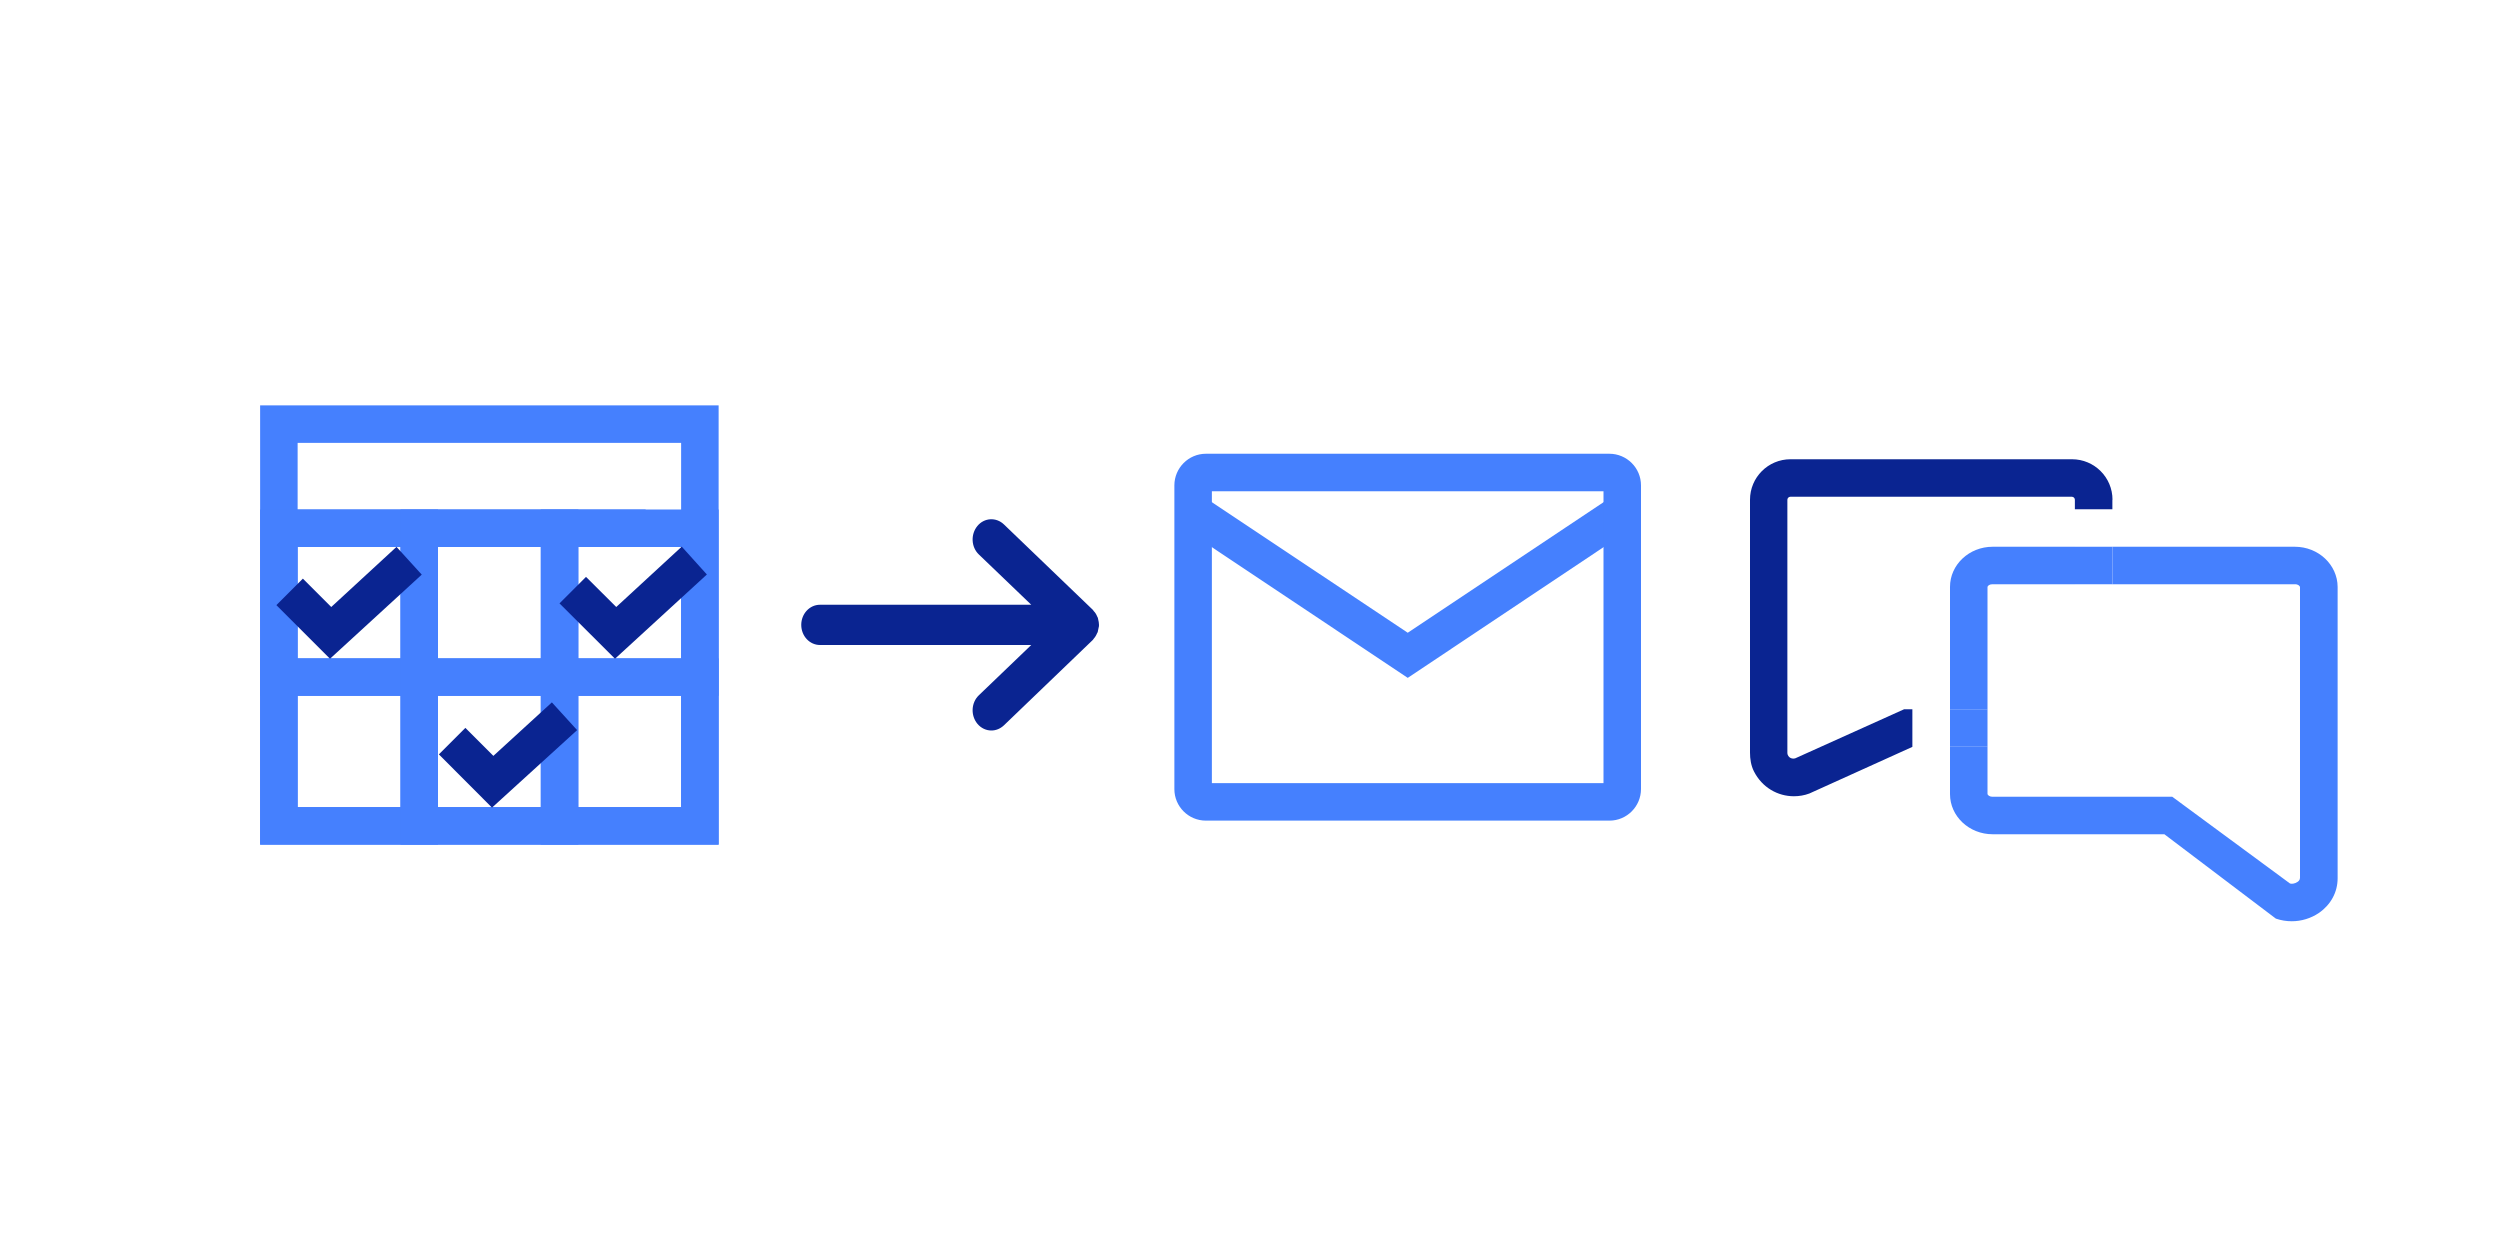 <?xml version="1.0" encoding="utf-8"?>
<!-- Generator: Adobe Illustrator 23.0.6, SVG Export Plug-In . SVG Version: 6.00 Build 0)  -->
<svg version="1.1" id="Layer_1" xmlns="http://www.w3.org/2000/svg" xmlns:xlink="http://www.w3.org/1999/xlink" x="0px" y="0px"
	 viewBox="0 0 200 100" style="enable-background:new 0 0 200 100;" xml:space="preserve">
<style type="text/css">
	.st0{fill:#4580FE;}
	.st1{fill:#0A2491;}
	.st2{fill:#D9E9FC;}
	.st3{fill:#2F69D1;}
	.st4{fill:none;stroke:#2F69D1;stroke-width:3;stroke-linejoin:round;stroke-miterlimit:10;}
	.st5{fill:#4580FE;stroke:#4580FE;stroke-width:0.75;stroke-miterlimit:10;}
	.st6{fill:#4580FE;stroke:#4580FE;stroke-miterlimit:10;}
	.st7{fill:#0A2491;stroke:#0A2491;stroke-miterlimit:10;}
	.st8{fill:#FFFFFF;}
	.st9{fill:none;}
	.st10{fill:none;stroke:#4580FE;stroke-width:4;stroke-miterlimit:10;}
</style>
<g>
	<path class="st1" d="M87.92,50c0-0.08-0.01-0.16-0.02-0.23c-0.01-0.08-0.03-0.16-0.05-0.24c-0.01-0.03-0.01-0.07-0.02-0.1
		c-0.02-0.04-0.04-0.08-0.06-0.12c-0.03-0.08-0.07-0.15-0.11-0.22c-0.04-0.07-0.09-0.13-0.15-0.19c-0.03-0.03-0.05-0.07-0.08-0.11
		l-7.12-6.84c-0.62-0.59-1.57-0.54-2.12,0.13c-0.55,0.67-0.5,1.69,0.12,2.28l4.19,4.02H65.6c-0.83,0-1.5,0.72-1.5,1.61
		s0.67,1.61,1.5,1.61h16.9l-4.19,4.02c-0.62,0.59-0.67,1.61-0.12,2.28c0.3,0.36,0.71,0.54,1.12,0.54c0.36,0,0.71-0.14,1-0.41
		l7.12-6.84c0.03-0.03,0.05-0.07,0.08-0.11c0.05-0.06,0.1-0.12,0.14-0.19c0.04-0.07,0.08-0.14,0.11-0.22
		c0.02-0.04,0.05-0.07,0.06-0.12c0.01-0.03,0.01-0.07,0.02-0.1c0.02-0.08,0.04-0.16,0.05-0.24C87.91,50.16,87.92,50.08,87.92,50z"/>
</g>
<g>
	<g>
		<g>
			<path class="st0" d="M57.49,67.57H20.81V32.43h36.68V67.57z M23.81,64.57h30.68V35.43H23.81V64.57z"/>
		</g>
	</g>
	<g>
		<rect x="22.31" y="40.76" class="st0" width="29.34" height="3"/>
	</g>
	<g>
		<path class="st0" d="M35.04,55.67H20.81V40.76h14.23V55.67z M23.81,52.67h8.23v-8.91h-8.23V52.67z"/>
	</g>
	<g>
		<path class="st0" d="M46.26,55.67H32.04V40.76h14.23V55.67z M35.04,52.67h8.23v-8.91h-8.23V52.67z"/>
	</g>
	<g>
		<path class="st0" d="M57.49,55.67H43.26V40.76h14.23V55.67z M46.26,52.67h8.23v-8.91h-8.23V52.67z"/>
	</g>
	<g>
		<path class="st0" d="M35.04,67.57H20.81V52.67h14.23V67.57z M23.81,64.57h8.23v-8.91h-8.23V64.57z"/>
	</g>
	<g>
		<path class="st0" d="M46.26,67.57H32.04V52.67h14.23V67.57z M35.04,64.57h8.23v-8.91h-8.23V64.57z"/>
	</g>
	<g>
		<path class="st0" d="M57.49,67.57H43.26V52.67h14.23V67.57z M46.26,64.57h8.23v-8.91h-8.23V64.57z"/>
	</g>
	<g>
		<g>
			<polygon class="st1" points="26.4,52.7 22.11,48.41 24.23,46.29 26.5,48.56 31.72,43.75 33.74,45.97 			"/>
		</g>
	</g>
	<g>
		<g>
			<polygon class="st1" points="49.2,52.7 44.76,48.27 46.88,46.15 49.3,48.56 54.54,43.73 56.55,45.96 			"/>
		</g>
	</g>
	<g>
		<g>
			<polygon class="st1" points="39.36,64.61 35.11,60.35 37.23,58.23 39.47,60.47 44.15,56.19 46.17,58.41 			"/>
		</g>
	</g>
</g>
<g>
	<g>
		<g>
			<polygon class="st0" points="112.62,54.23 94.62,42.22 96.28,39.73 112.62,50.62 128.95,39.73 130.61,42.22 			"/>
		</g>
	</g>
	<g>
		<g>
			<path class="st0" d="M128.76,65.65H96.47c-1.39,0-2.52-1.13-2.52-2.52V38.83c0-1.39,1.13-2.53,2.52-2.53h32.28
				c1.39,0,2.53,1.13,2.53,2.53v24.29C131.28,64.51,130.15,65.65,128.76,65.65z M96.95,62.65h31.33V39.3H96.95V62.65z"/>
		</g>
	</g>
	<path class="st9" d="M159.41,43.74H166v-3.76c0-0.13-0.11-0.24-0.24-0.24h-22.52c-0.13,0-0.24,0.11-0.24,0.24v20.23
		c0,0.21,0.13,0.33,0.21,0.39c0.07,0.05,0.22,0.12,0.41,0.06l8.72-3.93H156v-9.79C156,45.18,157.53,43.74,159.41,43.74z"/>
	<path class="st0" d="M159.38,46.74H166v-3h-6.59c-1.88,0-3.41,1.44-3.41,3.21v9.79h3v-9.76C159,46.86,159.16,46.74,159.38,46.74z"
		/>
	<path class="st0" d="M183.59,43.74H169v3h14.62c0.23,0,0.38,0.14,0.38,0.24v23.24c0,0.17-0.11,0.28-0.21,0.34
		c-0.19,0.13-0.45,0.17-0.59,0.12l-9.42-6.94h-14.4c-0.21,0-0.38-0.13-0.38-0.24v-3.76h-3v3.79c0,1.77,1.53,3.21,3.41,3.21h13.74
		l8.92,6.75c0.41,0.14,0.84,0.21,1.27,0.21c0.77,0,1.53-0.23,2.18-0.67c0.95-0.66,1.49-1.66,1.49-2.77V46.95
		C187,45.18,185.47,43.74,183.59,43.74z"/>
	<rect x="166" y="43.74" class="st0" width="3" height="3"/>
	<rect x="156" y="56.74" class="st0" width="3" height="3"/>
	<path class="st1" d="M169,39.98c0-1.79-1.45-3.24-3.24-3.24h-22.52c-1.79,0-3.24,1.45-3.24,3.24v20.23c0,0.51,0.08,1.03,0.31,1.49
		c0.66,1.31,1.92,2,3.2,2c0.42,0,0.84-0.07,1.24-0.22l8.24-3.73v-3.01h-0.66l-8.72,3.93c-0.19,0.05-0.34-0.01-0.41-0.06
		c-0.08-0.05-0.21-0.17-0.21-0.39V39.98c0-0.13,0.11-0.24,0.24-0.24h22.52c0.13,0,0.24,0.11,0.24,0.24v0.76h3V39.98z"/>
</g>
</svg>
